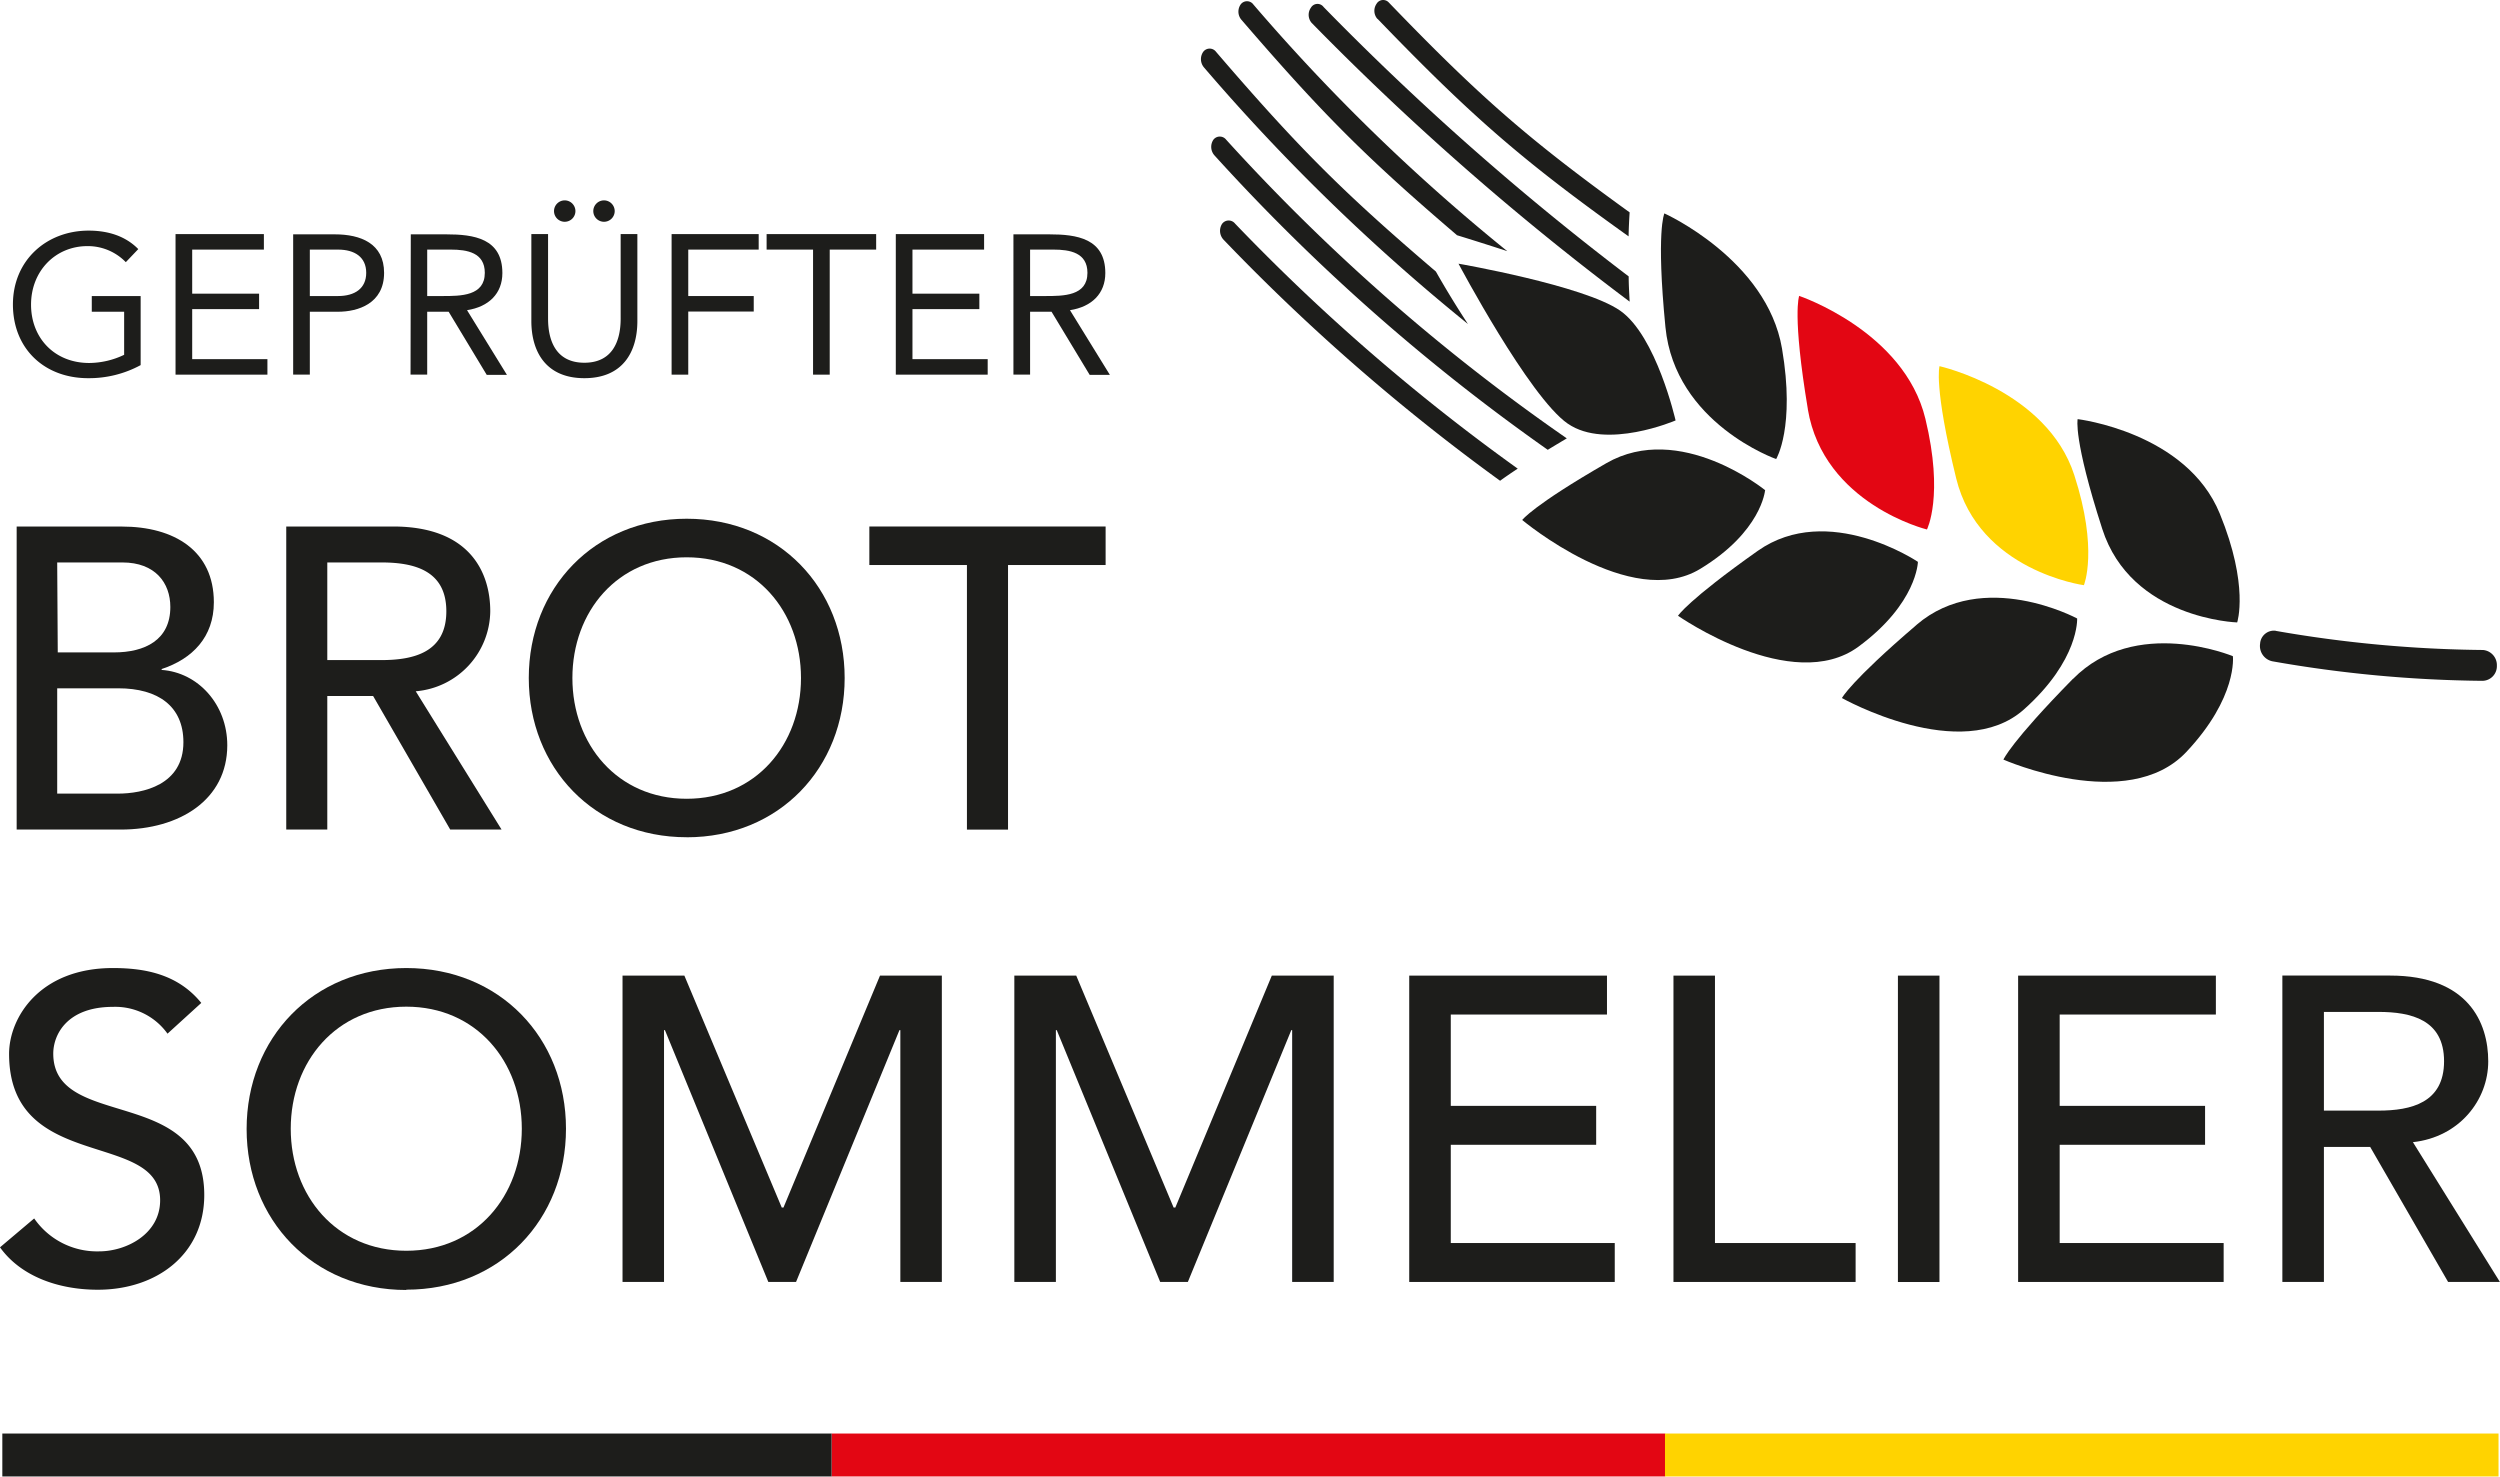 <svg id="Ebene_1" data-name="Ebene 1" xmlns="http://www.w3.org/2000/svg" xmlns:xlink="http://www.w3.org/1999/xlink" viewBox="0 0 495.2 292.47"><defs><style>.cls-1{fill:none;}.cls-2{clip-path:url(#clip-path);}.cls-3,.cls-6{fill:#1d1d1b;}.cls-4{fill:#ffd300;}.cls-5{fill:#e30613;}.cls-6{fill-rule:evenodd;}</style><clipPath id="clip-path" transform="translate(-0.82 -1.25)"><rect class="cls-1" width="497" height="373"/></clipPath></defs><g class="cls-2"><path class="cls-3" d="M350.44,98.4s-.7,8.17-12.85,15.54c-13.75,8.35-35.25-9.69-35.25-9.69S304.4,101.41,319,93s31.49,5.37,31.49,5.37" transform="translate(-0.82 -1.25)"/><path class="cls-3" d="M330.71,66.05c-1.87-19.08-.21-22.53-.21-22.53s20.29,9.12,23.3,26.77c2.66,15.62-1.16,21.89-1.16,21.89s-20.05-7.05-21.93-26.13" transform="translate(-0.82 -1.25)"/><path class="cls-3" d="M311.35,85.16c-7.63-5.29-21.63-31.68-21.63-31.68s24.8,4.3,32,9.29,11,21.76,11,21.76-13.73,5.91-21.36.63" transform="translate(-0.82 -1.25)"/><path class="cls-3" d="M411.43,135.74c12.37-12.59,31.68-4.51,31.68-4.51s1,8.12-9.25,19c-11.63,12.31-36.2,1.48-36.2,1.48s1.4-3.39,13.77-16" transform="translate(-0.82 -1.25)"/><path class="cls-3" d="M417.23,106c-5.77-17.88-4.87-21.73-4.87-21.73s21.56,2.57,28.16,18.73c5.85,14.29,3.44,21.54,3.44,21.54s-21-.64-26.73-18.54" transform="translate(-0.82 -1.25)"/><path class="cls-3" d="M380.47,125c13.17-11.28,31.79-1.24,31.79-1.24s.45,8.2-10.52,18c-12.4,11.07-36.07-2.24-36.07-2.24s1.62-3.23,14.8-14.51" transform="translate(-0.82 -1.25)"/><path class="cls-4" d="M413.57,117.16S392.8,114.36,388.3,96,385,73.78,385,73.78s21.25,4.78,26.69,21.56c4.81,14.83,1.91,21.82,1.91,21.82" transform="translate(-0.82 -1.25)"/><path class="cls-3" d="M349,110.36c13.93-9.81,31.72,2.18,31.72,2.18s-.14,8.22-11.76,16.79c-13.15,9.69-35.76-6.11-35.76-6.11s1.86-3,15.8-12.86" transform="translate(-0.82 -1.25)"/><path class="cls-5" d="M358.92,82.29c-3.14-18.83-1.72-22.43-1.72-22.43s20.82,7,25,24.34c3.7,15.29.31,21.93.31,21.93s-20.46-5-23.6-23.84" transform="translate(-0.82 -1.25)"/><path class="cls-3" d="M451.59,126.21A250.31,250.31,0,0,0,492.64,130a3,3,0,0,1,2.76,3.11,2.9,2.9,0,0,1-2.85,3,251.8,251.8,0,0,1-41.62-3.87,3.1,3.1,0,0,1-2.43-3.48,2.75,2.75,0,0,1,3.09-2.57" transform="translate(-0.82 -1.25)"/><path class="cls-3" d="M243.68,28.9a393.11,393.11,0,0,0,67.49,59.18c-1.36.81-2.61,1.56-3.77,2.27a398,398,0,0,1-66-58.3,2.54,2.54,0,0,1-.24-3.11,1.59,1.59,0,0,1,2.55,0" transform="translate(-0.82 -1.25)"/><path class="cls-3" d="M245.45,45.53a401.38,401.38,0,0,0,56,48.55c-1.37.9-2.53,1.7-3.49,2.4a405.45,405.45,0,0,1-54.75-47.72,2.57,2.57,0,0,1-.34-3.14,1.61,1.61,0,0,1,2.58-.09" transform="translate(-0.82 -1.25)"/><path class="cls-3" d="M239.16,11.51a1.58,1.58,0,0,1,2.53,0c16.41,19.11,25.18,27.85,43.55,43.53,1.61,2.84,3.84,6.58,6.35,10.39A399,399,0,0,1,239.3,14.6a2.54,2.54,0,0,1-.14-3.09" transform="translate(-0.82 -1.25)"/><path class="cls-3" d="M273.66,5a2.44,2.44,0,0,1-.17-3,1.51,1.51,0,0,1,2.41-.27c18,18.69,27.6,27.06,47.72,41.59-.09,1.32-.17,2.9-.21,4.75-21-15-31-23.65-49.75-43.11" transform="translate(-0.82 -1.25)"/><path class="cls-3" d="M323.62,61a548.42,548.42,0,0,1-63-55.23,2.45,2.45,0,0,1-.13-3A1.5,1.5,0,0,1,263,2.64,545.75,545.75,0,0,0,323.43,56c0,1.55.1,3.2.19,5" transform="translate(-0.82 -1.25)"/><path class="cls-3" d="M289.39,47.81c-18-15.38-26.62-24-42.71-42.69a2.49,2.49,0,0,1-.1-3,1.55,1.55,0,0,1,2.49,0A384.06,384.06,0,0,0,299.38,51c-3.73-1.22-7.3-2.34-10-3.17" transform="translate(-0.82 -1.25)"/><path class="cls-3" d="M28.68,59.89H19V63h6.41v8.53a16.25,16.25,0,0,1-6.92,1.62c-6.84,0-11.52-4.92-11.52-11.56S11.78,50,18.15,50a10.48,10.48,0,0,1,7.59,3.18l2.47-2.59c-2.63-2.68-6.17-3.66-9.83-3.66-8.33,0-15,5.86-15,14.63S9.62,76.16,18.27,76.16a21.4,21.4,0,0,0,10.41-2.59V59.89" transform="translate(-0.82 -1.25)"/><polygon class="cls-3" points="34.77 74.21 52.97 74.21 52.97 71.14 38.07 71.14 38.07 61.23 51.32 61.23 51.32 58.17 38.07 58.17 38.07 49.44 52.27 49.44 52.27 46.37 34.77 46.37 34.77 74.21"/><path class="cls-6" d="M62.19,50.69h5.59c3.3,0,5.58,1.49,5.58,4.6s-2.28,4.6-5.58,4.6H62.19v-9.2m-3.3,24.76h3.3V63h5.59c3.93,0,9.12-1.61,9.12-7.7,0-5.82-4.64-7.63-9.75-7.63H58.89Z" transform="translate(-0.82 -1.25)"/><path class="cls-6" d="M85.49,50.69h4.64c3.22,0,6.72.59,6.72,4.6,0,4.6-4.75,4.6-8.41,4.6h-3v-9.2m-3.3,24.76h3.3V63h4.25l7.54,12.5h4l-7.9-12.81c4.32-.67,7-3.31,7-7.35,0-6.88-5.7-7.67-11.09-7.67H82.19Z" transform="translate(-0.82 -1.25)"/><path class="cls-6" d="M127.07,47.62h-3.31V64.37c0,4.48-1.65,8.73-7.19,8.73s-7.19-4.25-7.19-8.73V47.62h-3.31V64.84c0,6,2.83,11.32,10.5,11.32s10.5-5.27,10.5-11.32V47.62m-6.61-6.68a2.13,2.13,0,0,0-2.12,2.12,2.12,2.12,0,0,0,4.24,0,2.13,2.13,0,0,0-2.12-2.12m-7.78,0a2.13,2.13,0,0,0-2.12,2.12,2.12,2.12,0,1,0,4.24,0,2.13,2.13,0,0,0-2.12-2.12" transform="translate(-0.82 -1.25)"/><polygon class="cls-3" points="133.03 74.21 136.33 74.21 136.33 61.71 149.3 61.71 149.3 58.64 136.33 58.64 136.33 49.44 150.28 49.44 150.28 46.37 133.03 46.37 133.03 74.21"/><polygon class="cls-3" points="173.55 46.37 151.85 46.37 151.85 49.44 161.05 49.44 161.05 74.21 164.35 74.21 164.35 49.44 173.55 49.44 173.55 46.37"/><polygon class="cls-3" points="177.44 74.21 195.64 74.21 195.64 71.14 180.74 71.14 180.74 61.23 193.99 61.23 193.99 58.17 180.74 58.17 180.74 49.44 194.93 49.44 194.93 46.37 177.44 46.37 177.44 74.21"/><path class="cls-6" d="M204.86,50.69h4.64c3.22,0,6.72.59,6.72,4.6,0,4.6-4.75,4.6-8.41,4.6h-2.95v-9.2m-3.3,24.76h3.3V63h4.25l7.55,12.5h4l-7.9-12.81c4.33-.67,7-3.31,7-7.35,0-6.88-5.7-7.67-11.08-7.67h-7.12Z" transform="translate(-0.82 -1.25)"/><path class="cls-6" d="M12.26,137.59h12c7.89,0,12.89,3.56,12.89,10.68,0,8.48-8,10.18-13,10.18h-12V137.59m0-24.93H25.07c6.52,0,9.49,4.07,9.49,8.82,0,6.53-5,9-11.19,9H12.26ZM4.12,165.57H24.73c11.7,0,21.11-5.93,21.11-16.7,0-8.06-5.77-14.42-13-14.92v-.18c6.1-2,10.34-6.35,10.34-13.22,0-10.18-7.8-15-18.23-15H4.12Z" transform="translate(-0.82 -1.25)"/><path class="cls-6" d="M65.65,112.66H76.34c6.44,0,12.89,1.53,12.89,9.67S82.78,132,76.34,132H65.65V112.66m-8.13,52.91h8.13V139.12h9.08L90,165.57h10.17l-17-27.39a16.09,16.09,0,0,0,14.76-15.85c0-7.55-3.91-16.79-19.25-16.79H57.52Z" transform="translate(-0.82 -1.25)"/><path class="cls-6" d="M136.84,159.47c-13.73,0-22.64-10.77-22.64-23.92s8.91-23.91,22.64-23.91,22.64,10.77,22.64,23.91-8.9,23.92-22.64,23.92m0,7.63c18.32,0,31.29-13.74,31.29-31.55S155.16,104,136.84,104s-31.28,13.74-31.28,31.54,13,31.55,31.28,31.55" transform="translate(-0.82 -1.25)"/><polygon class="cls-3" points="191.53 164.33 199.67 164.33 199.67 111.92 219 111.92 219 104.29 172.2 104.29 172.2 111.92 191.53 111.92 191.53 164.33"/><path class="cls-3" d="M.82,248.32c4.12,5.75,11.57,8.4,19.37,8.4,11.66,0,21.09-7,21.09-18.77,0-21.86-29.91-12.69-29.91-28,0-3.77,2.74-9.26,11.82-9.26A12.72,12.72,0,0,1,34,206l6.69-6.09C36.14,194.32,29.79,193,23.19,193c-14.57,0-20.57,9.86-20.57,17,0,23.66,29.92,15,29.92,29,0,6.69-6.69,10.12-12.09,10.12a15.14,15.14,0,0,1-12.86-6.52L.82,248.32" transform="translate(-0.82 -1.25)"/><path class="cls-6" d="M81.3,249c-13.89,0-22.89-10.89-22.89-24.17s9-24.18,22.89-24.18,22.88,10.89,22.88,24.18S95.19,249,81.3,249m0,7.71c18.51,0,31.63-13.88,31.63-31.88S99.81,193,81.3,193s-31.63,13.89-31.63,31.89,13.11,31.88,31.63,31.88" transform="translate(-0.82 -1.25)"/><polygon class="cls-3" points="123.31 253.93 131.53 253.93 131.53 204.05 131.71 204.05 152.19 253.93 157.68 253.93 178.16 204.05 178.34 204.05 178.34 253.93 186.56 253.93 186.56 193.25 174.31 193.25 155.19 239.19 154.85 239.19 135.56 193.25 123.31 193.25 123.31 253.93"/><polygon class="cls-3" points="200.92 253.93 209.15 253.93 209.15 204.05 209.32 204.05 229.81 253.93 235.29 253.93 255.78 204.05 255.95 204.05 255.95 253.93 264.18 253.93 264.18 193.25 251.92 193.25 232.81 239.19 232.47 239.19 213.18 193.25 200.92 193.25 200.92 253.93"/><polygon class="cls-3" points="279.14 253.93 319.85 253.93 319.85 246.22 287.37 246.22 287.37 226.76 316.17 226.76 316.17 219.05 287.37 219.05 287.37 200.96 318.31 200.96 318.31 193.25 279.14 193.25 279.14 253.93"/><polygon class="cls-3" points="331.48 253.93 367.56 253.93 367.56 246.22 339.7 246.22 339.7 193.25 331.48 193.25 331.48 253.93"/><rect class="cls-3" x="375.94" y="193.25" width="8.23" height="60.69"/><polygon class="cls-3" points="399.75 253.93 440.46 253.93 440.46 246.22 407.98 246.22 407.98 226.76 436.78 226.76 436.78 219.05 407.98 219.05 407.98 200.96 438.92 200.96 438.92 193.25 399.75 193.25 399.75 253.93"/><path class="cls-6" d="M461.14,201.69h10.8c6.51,0,13,1.55,13,9.77s-6.51,9.78-13,9.78h-10.8V201.69m-8.23,53.49h8.23V228.44h9.17l15.43,26.74H496l-17.23-27.69c9.17-1,14.92-8.31,14.92-16s-3.95-17-19.46-17H452.91Z" transform="translate(-0.82 -1.25)"/><rect class="cls-5" x="164.72" y="283.96" width="165.11" height="8.5"/><rect class="cls-3" x="0.46" y="283.96" width="164.26" height="8.5"/><rect class="cls-4" x="329.8" y="283.96" width="165.11" height="8.5"/></g></svg>